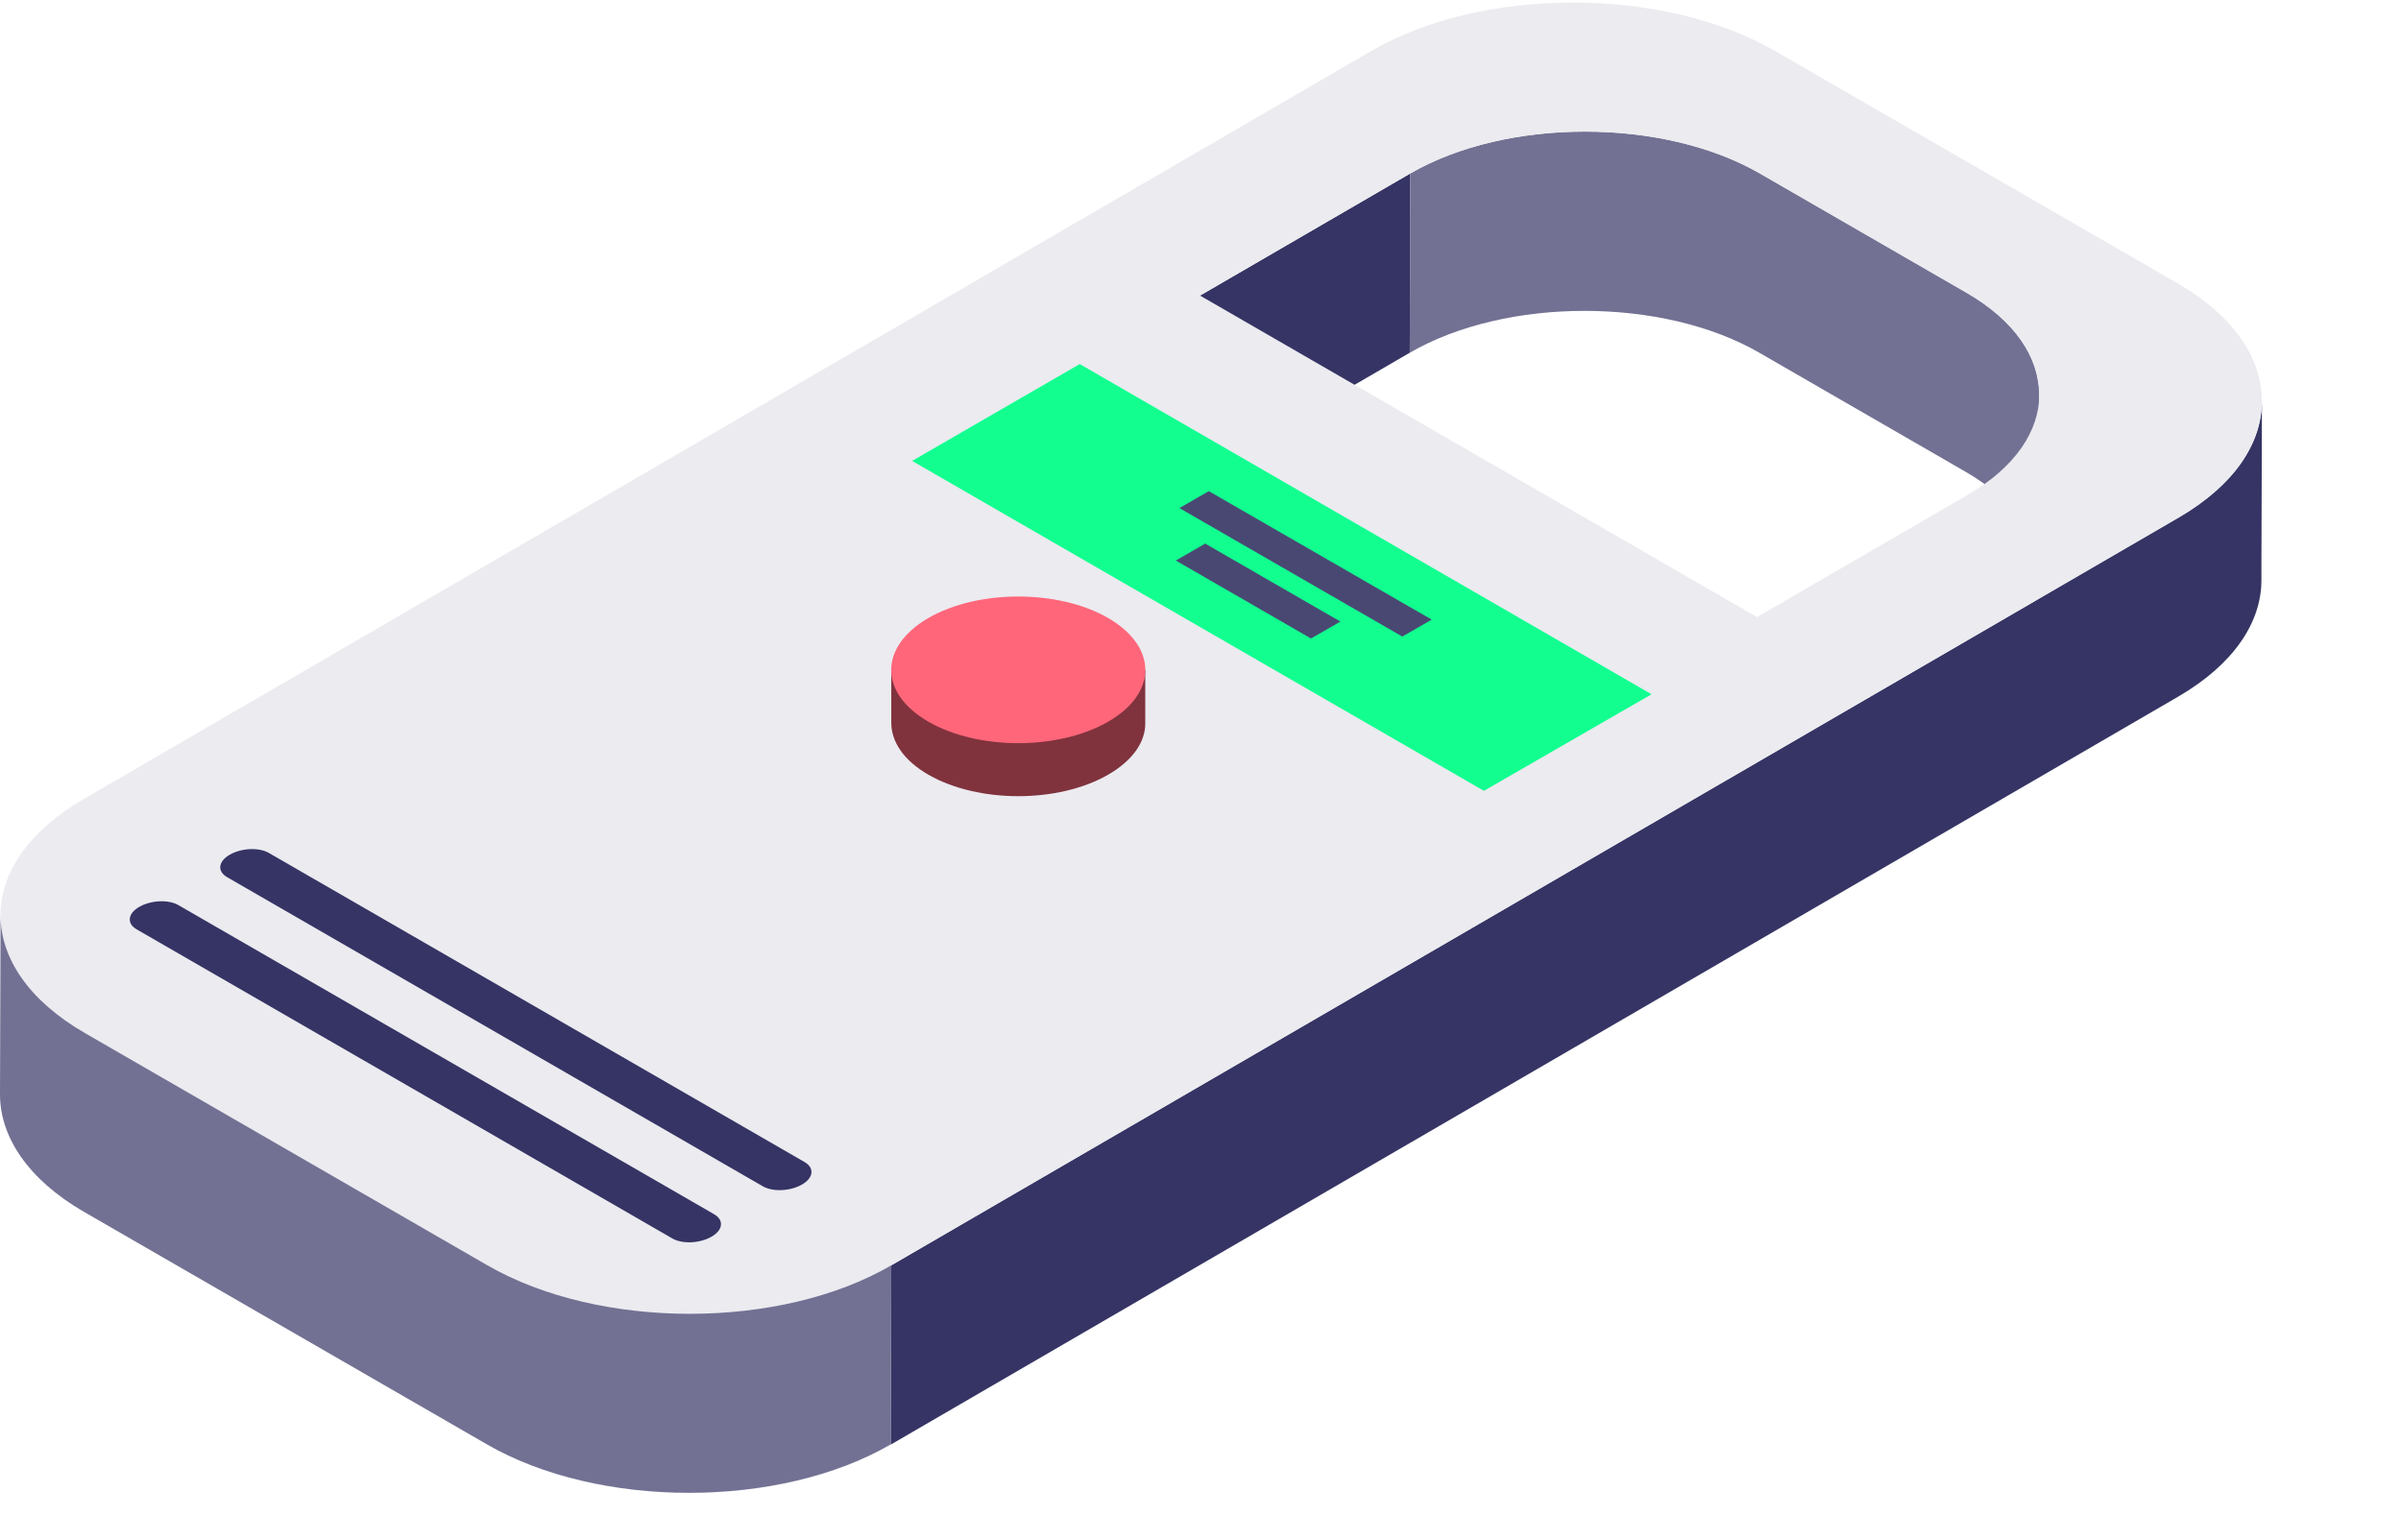 <?xml version="1.0" encoding="UTF-8"?>
<!-- Generator: Adobe Illustrator 27.3.1, SVG Export Plug-In . SVG Version: 6.00 Build 0)  -->
<svg xmlns="http://www.w3.org/2000/svg" xmlns:xlink="http://www.w3.org/1999/xlink" version="1.1" id="Ebene_1" x="0px" y="0px" viewBox="0 0 865 555" style="enable-background:new 0 0 865 555;" xml:space="preserve">
<style type="text/css">
	.st0{fill:#EBEBF0;}
	.st1{fill:#353464;}
	.st2{fill:#727193;}
	.st3{fill:#12FF90;}
	.st4{fill:#494873;}
	.st5{fill:#E2E3F3;}
	.st6{fill:#80333D;}
	.st7{fill:#FF667A;}
</style>
<g>
	<g>
		<defs>
			<polyline id="SVGID_1_" points="864.8,556 14.7,556 14.7,47.8 864.8,47.8 864.8,556    "></polyline>
		</defs>
		<clipPath id="SVGID_00000122709984065075677460000007362295864077139346_">
			<use xlink:href="#SVGID_1_" style="overflow:visible;"></use>
		</clipPath>
		
			<g transform="matrix(1 0 0 1 9.536743e-07 0)" style="clip-path:url(#SVGID_00000122709984065075677460000007362295864077139346_);">
			
				<image style="overflow:visible;" width="1096" height="656" transform="matrix(0.777 0 0 0.778 13.557 46.804)">
			</image>
		</g>
	</g>
	<path class="st0" d="M784.5,166.7c40.3,23.3,40.5,61,0.5,84.3L321.1,520.6c-40,23.3-105.1,23.3-145.5,0l-145-83.7   c-40.3-23.3-40.6-61-0.5-84.3L494,83c40-23.3,105.2-23.3,145.5,0L784.5,166.7L784.5,166.7z M633,286.9l75.8-44   c34.7-20.1,34.5-52.8-0.4-72.9L634,127.1c-34.8-20.1-91.2-20.1-125.9,0l-75.8,44L633,286.9L633,286.9z"></path>
	<polygon class="st1" points="508.1,62.5 507.9,127.1 432.2,171.1 432.4,106.5 508.1,62.5  "></polygon>
	<path class="st2" d="M734.6,142.1c0-13.3-8.7-26.6-26.2-36.7L634,62.5c-34.8-20.1-91.2-20.1-125.9,0l-0.2,64.6   c34.7-20.1,91.1-20.1,125.9,0l74.3,42.9c17.5,10.1,26.3,23.4,26.2,36.7L734.6,142.1L734.6,142.1z"></path>
	<path class="st1" d="M814.9,144.6c0,15.2-10,30.3-29.9,41.9L321.1,456l-0.2,64.6L784.8,251c19.9-11.6,29.9-26.7,29.9-41.9   L814.9,144.6L814.9,144.6z"></path>
	<path class="st0" d="M784.5,102.1c40.3,23.3,40.5,61,0.5,84.3L321.1,456c-40,23.3-105.1,23.3-145.5,0l-145-83.7   C-9.8,349-10,311.3,30.1,288L494,18.4c40-23.3,105.2-23.3,145.5,0L784.5,102.1L784.5,102.1z M633,222.4l75.8-44   c34.7-20.1,34.5-52.8-0.4-72.9L634,62.5c-34.8-20.1-91.2-20.1-125.9,0l-75.8,44L633,222.4L633,222.4z"></path>
	<path class="st2" d="M321.1,456c-40,23.3-105.1,23.3-145.5,0l-145-83.7c-20.3-11.7-30.4-27.1-30.4-42.4L0,394.4   c0,15.3,10.1,30.7,30.4,42.4l145,83.7c40.3,23.3,105.4,23.3,145.5,0L321.1,456L321.1,456z"></path>
	<polygon class="st3" points="595,250.2 534.6,285 328.6,166.1 389,131.2 595,250.2  "></polygon>
	<polygon class="st4" points="505.2,229.4 424.9,183.1 435.5,177 515.8,223.3 505.2,229.4  "></polygon>
	<polygon class="st4" points="472.3,230.1 423.6,202 434.2,195.9 482.9,224 472.3,230.1  "></polygon>
	<path class="st5" d="M376.3,193.6l70,40.4h0L376.3,193.6L376.3,193.6z M484.9,186.6L567,234h0L484.9,186.6L484.9,186.6L484.9,186.6   z"></path>
	<path class="st1" d="M274.8,427.5l-193-111.4c-3.6-2.1-3.2-5.7,1-8.1s10.5-2.7,14.1-0.6l193,111.4c3.6,2.1,3.2,5.7-1,8.1   C284.7,429.3,278.4,429.6,274.8,427.5L274.8,427.5z"></path>
	<path class="st1" d="M242.2,446.3l-193-111.4c-3.6-2.1-3.2-5.7,1-8.1c4.2-2.4,10.5-2.7,14.1-0.6l193,111.4c3.6,2.1,3.2,5.7-1,8.1   C252.1,448.1,245.8,448.4,242.2,446.3L242.2,446.3z"></path>
	<path class="st6" d="M412.6,241.4v19.1c0.1,6.8-4.4,13.5-13.4,18.7c-17.9,10.3-46.8,10.3-64.7,0c-8.9-5.1-13.4-11.9-13.4-18.7   v-19.1H412.6L412.6,241.4z"></path>
	<path class="st7" d="M399.2,260.1c-17.9,10.3-46.8,10.3-64.7,0c-17.9-10.3-17.9-27,0-37.4c17.9-10.3,46.8-10.3,64.7,0   C417.1,233.1,417.1,249.8,399.2,260.1L399.2,260.1z"></path>
</g>
</svg>
